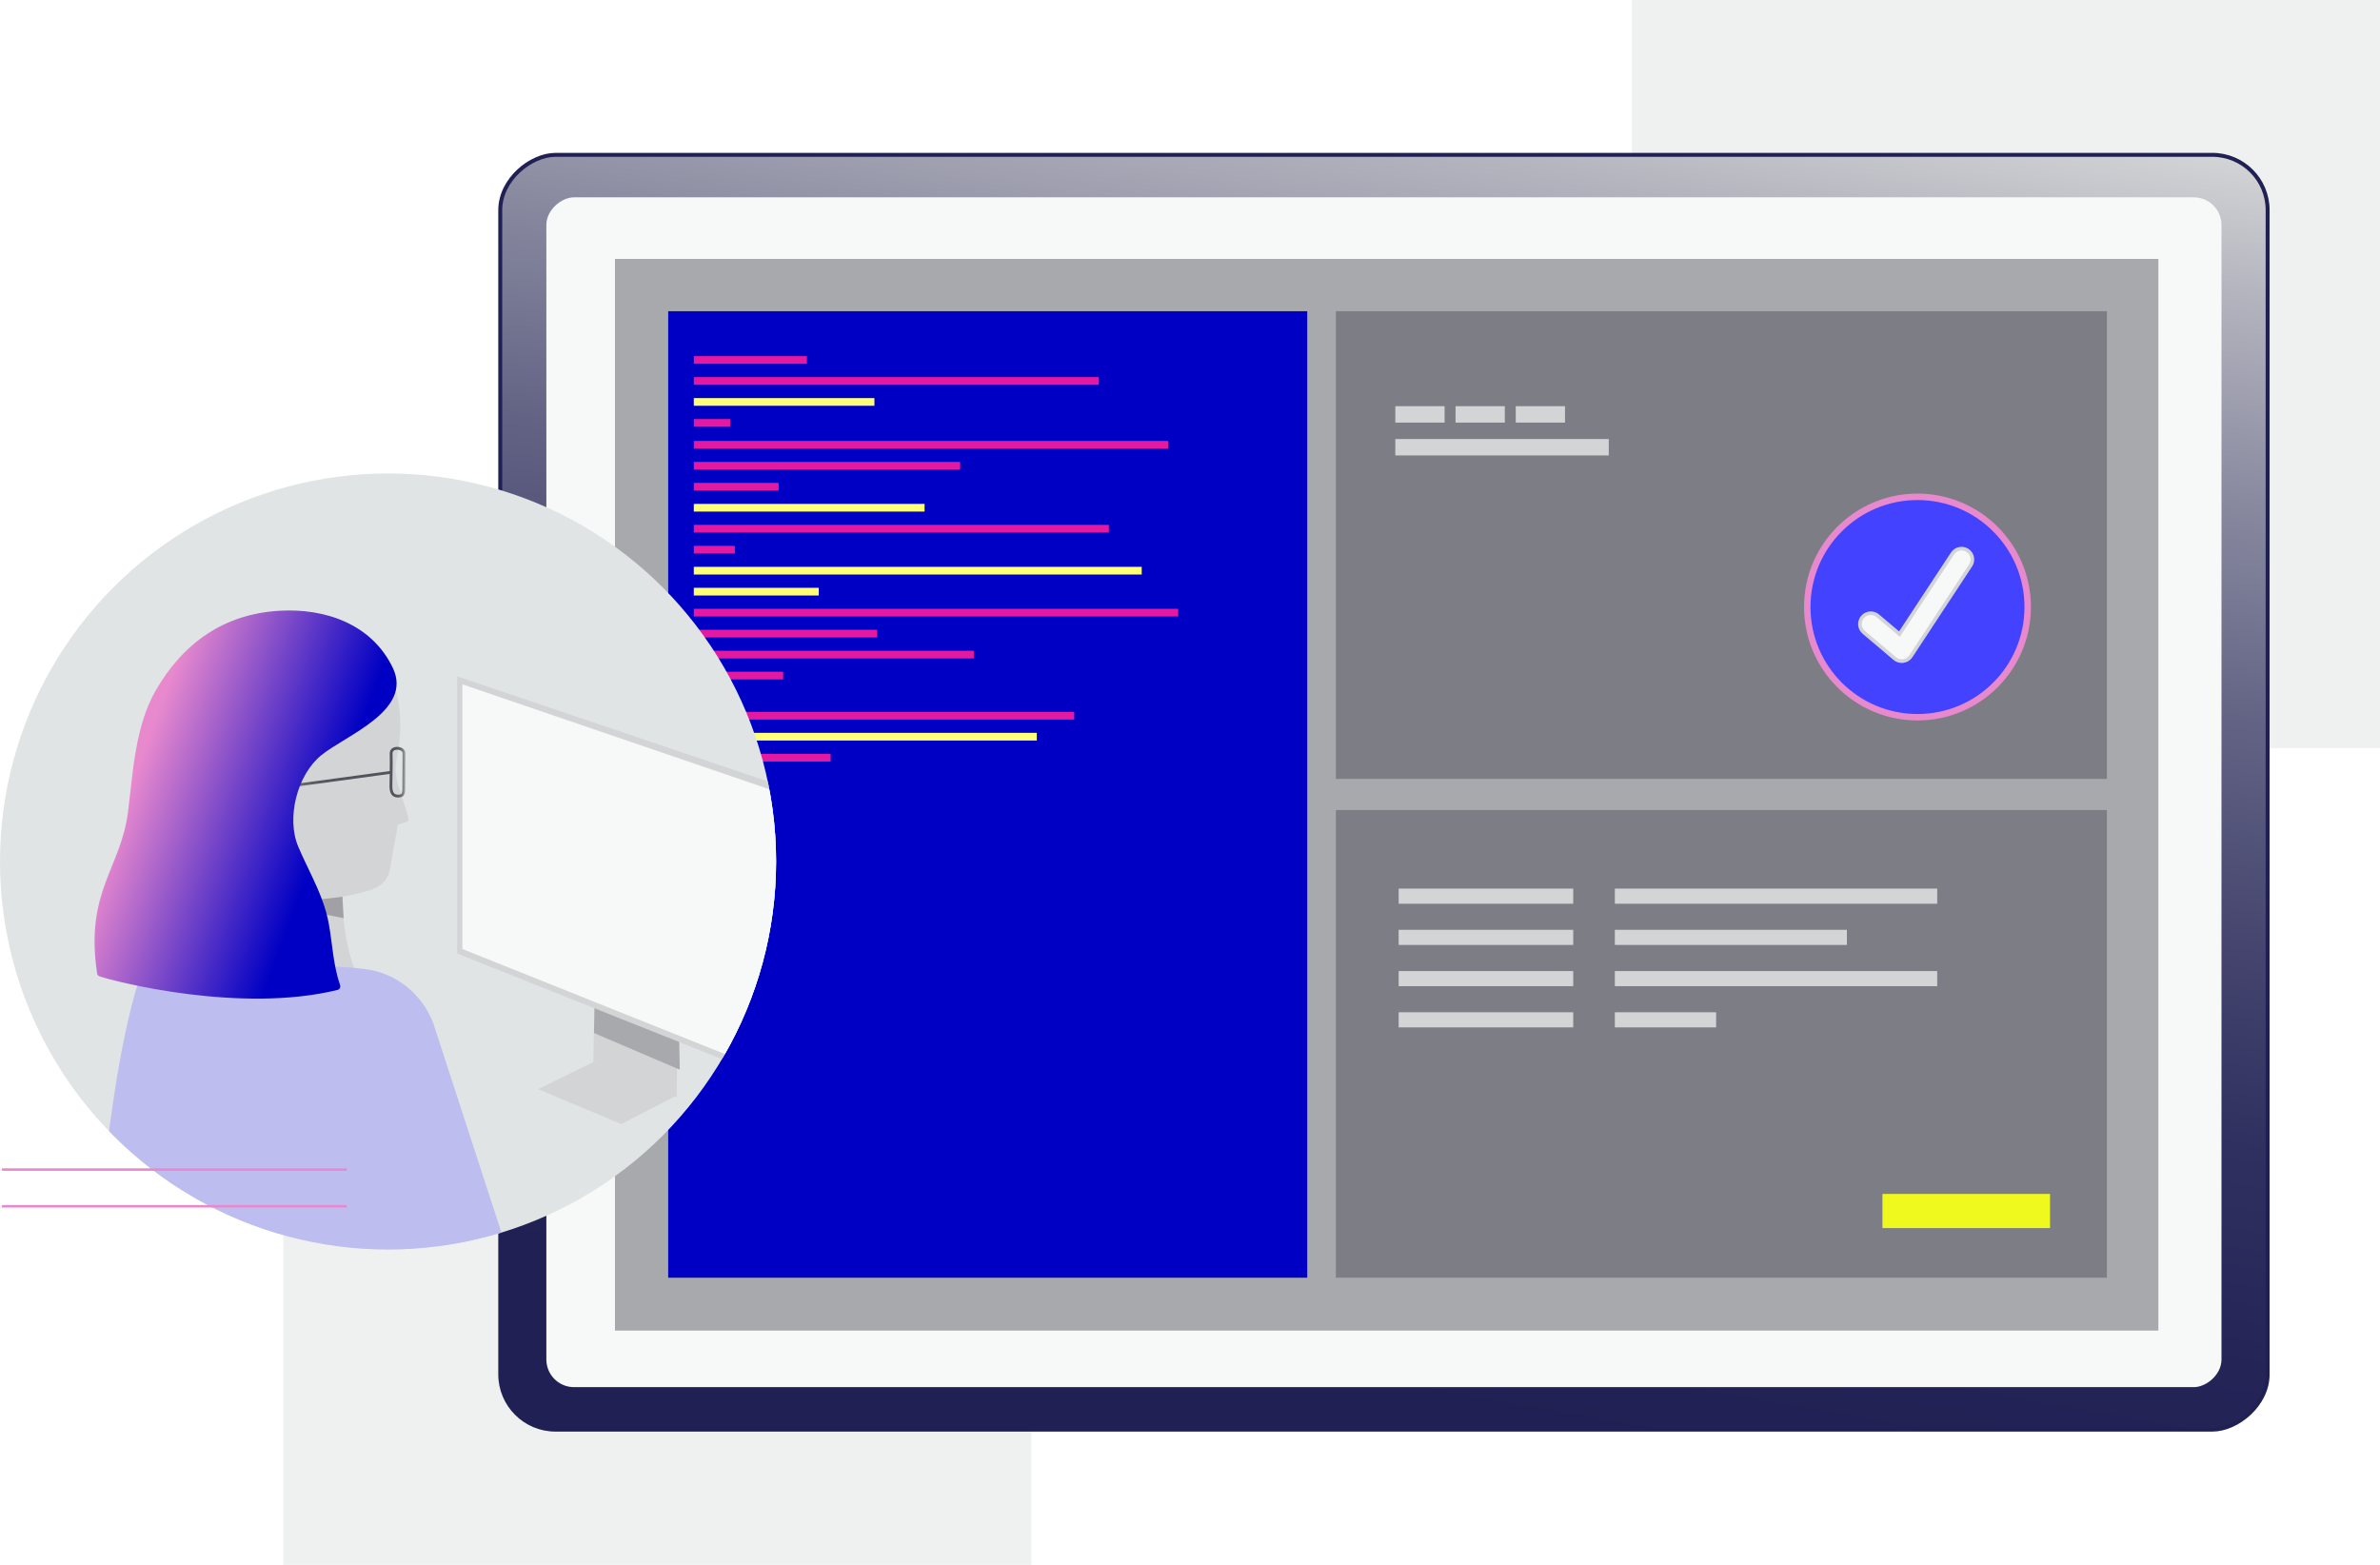 <?xml version="1.0" encoding="UTF-8"?> <svg xmlns="http://www.w3.org/2000/svg" xmlns:xlink="http://www.w3.org/1999/xlink" id="Layer_1" data-name="Layer 1" viewBox="0 0 860.99 566.14"><defs><style> .cls-1 { stroke: url(#linear-gradient-3); } .cls-1, .cls-2 { stroke-width: 1.02px; } .cls-1, .cls-2, .cls-3, .cls-4, .cls-5, .cls-6 { stroke-miterlimit: 10; } .cls-1, .cls-2, .cls-7, .cls-6 { fill: none; } .cls-2 { stroke: url(#linear-gradient-2); } .cls-3 { stroke: #d3d4d6; stroke-width: 1.31px; } .cls-3, .cls-8 { fill: #f7f8f8; } .cls-9 { clip-path: url(#clippath); } .cls-7, .cls-10, .cls-8, .cls-11, .cls-12, .cls-13, .cls-14, .cls-15, .cls-16, .cls-17, .cls-18, .cls-19, .cls-20, .cls-21 { stroke-width: 0px; } .cls-22 { stroke: #f7f8f8; stroke-linejoin: round; stroke-width: .86px; } .cls-22, .cls-11 { fill: #a8a9ac; } .cls-4 { fill: url(#linear-gradient); stroke: #202054; stroke-width: 1.43px; } .cls-5 { fill: #4242ff; stroke-width: 2.33px; } .cls-5, .cls-6 { stroke: #e889ce; } .cls-6 { stroke-width: .91px; } .cls-10 { fill: url(#linear-gradient-4); } .cls-12 { fill: #d3d4d6; } .cls-13 { fill: #e0e4e5; } .cls-14 { fill: #e419a2; } .cls-15 { fill: #bdbdef; } .cls-16, .cls-21 { fill: #7d7e85; } .cls-17 { fill: #ffff78; } .cls-18 { fill: #eff1f1; } .cls-19 { fill: #eff91d; } .cls-20 { fill: #0000c4; } .cls-21 { opacity: .59; } </style><linearGradient id="linear-gradient" x1="452.12" y1="561.81" x2="549.17" y2="11.42" gradientTransform="translate(214.03 787.27) rotate(-90)" gradientUnits="userSpaceOnUse"><stop offset=".11" stop-color="#202054"></stop><stop offset=".23" stop-color="#242457"></stop><stop offset=".37" stop-color="#303060"></stop><stop offset=".5" stop-color="#45456f"></stop><stop offset=".64" stop-color="#626384"></stop><stop offset=".78" stop-color="#88899f"></stop><stop offset=".92" stop-color="#b6b6c0"></stop><stop offset="1" stop-color="#d3d4d6"></stop></linearGradient><clipPath id="clippath"><circle class="cls-7" cx="140.38" cy="311.67" r="140.38"></circle></clipPath><linearGradient id="linear-gradient-2" x1="17070.03" y1="-2096.87" x2="17070.03" y2="-2090.38" gradientTransform="translate(17191.36 -1811.48) rotate(-180)" gradientUnits="userSpaceOnUse"><stop offset="0" stop-color="#a8a9ac"></stop><stop offset=".03" stop-color="#9c9ea1"></stop><stop offset=".11" stop-color="#818388"></stop><stop offset=".2" stop-color="#6b6e75"></stop><stop offset=".3" stop-color="#5c5f67"></stop><stop offset=".42" stop-color="#53565f"></stop><stop offset=".59" stop-color="#51545d"></stop></linearGradient><linearGradient id="linear-gradient-3" x1="146.66" y1="279.38" x2="140.91" y2="279.38" gradientUnits="userSpaceOnUse"><stop offset="0" stop-color="#a8a9ac"></stop><stop offset=".04" stop-color="#9c9ea1"></stop><stop offset=".14" stop-color="#818388"></stop><stop offset=".26" stop-color="#6b6e75"></stop><stop offset=".39" stop-color="#5c5f67"></stop><stop offset=".54" stop-color="#53565f"></stop><stop offset=".76" stop-color="#51545d"></stop></linearGradient><linearGradient id="linear-gradient-4" x1="45.88" y1="276.44" x2="139.99" y2="310.69" gradientUnits="userSpaceOnUse"><stop offset=".04" stop-color="#e889ce"></stop><stop offset=".27" stop-color="#9f5eca"></stop><stop offset=".75" stop-color="#0000c4"></stop></linearGradient></defs><rect class="cls-18" x="590.37" width="270.62" height="270.62" transform="translate(1451.36 270.62) rotate(180)"></rect><rect class="cls-18" x="102.51" y="295.52" width="270.62" height="270.62" transform="translate(475.63 861.66) rotate(180)"></rect><rect class="cls-8" x="89.83" y="190.65" width="127.25" height="127.25" transform="translate(306.91 508.54) rotate(180)"></rect><g><rect class="cls-4" x="270.05" y="-33.07" width="461.19" height="639.37" rx="20" ry="20" transform="translate(787.27 -214.03) rotate(90)"></rect><rect class="cls-8" x="285.42" y="-16.38" width="430.45" height="606" rx="10" ry="10" transform="translate(787.27 -214.03) rotate(90)"></rect><rect class="cls-22" x="222.04" y="93.24" width="559.21" height="388.56"></rect><rect class="cls-20" x="241.73" y="112.6" width="231.18" height="349.65"></rect><g><rect class="cls-14" x="250.99" y="128.84" width="40.92" height="2.78"></rect><rect class="cls-14" x="250.99" y="136.43" width="146.53" height="2.78"></rect><rect class="cls-17" x="250.99" y="144.02" width="65.34" height="2.78"></rect><rect class="cls-14" x="250.99" y="151.61" width="13.2" height="2.78"></rect></g><g><rect class="cls-14" x="250.99" y="159.53" width="171.61" height="2.78"></rect><rect class="cls-14" x="250.99" y="167.12" width="96.36" height="2.78"></rect><rect class="cls-14" x="250.99" y="174.71" width="30.69" height="2.78"></rect><rect class="cls-17" x="250.99" y="182.3" width="83.49" height="2.78"></rect></g><g><rect class="cls-14" x="250.99" y="189.89" width="150.16" height="2.78"></rect><rect class="cls-14" x="250.99" y="197.48" width="14.85" height="2.78"></rect><rect class="cls-17" x="250.99" y="205.07" width="162.04" height="2.78"></rect><rect class="cls-17" x="250.99" y="212.66" width="45.21" height="2.78"></rect></g><g><rect class="cls-14" x="250.99" y="220.25" width="175.24" height="2.78"></rect><rect class="cls-14" x="250.99" y="227.84" width="66.33" height="2.78"></rect><rect class="cls-14" x="250.99" y="235.43" width="101.31" height="2.78"></rect><rect class="cls-14" x="250.99" y="243.02" width="32.34" height="2.78"></rect></g><g><rect class="cls-17" x="250.99" y="249.95" width="9.57" height="2.78"></rect><rect class="cls-14" x="250.99" y="257.54" width="137.62" height="2.78"></rect><rect class="cls-17" x="250.99" y="265.13" width="124.09" height="2.78"></rect><rect class="cls-14" x="250.99" y="272.72" width="49.5" height="2.78"></rect></g><rect class="cls-16" x="483.26" y="112.6" width="278.93" height="169.19"></rect><rect class="cls-16" x="483.26" y="293.06" width="278.93" height="169.19"></rect><rect class="cls-12" x="504.77" y="146.95" width="17.82" height="5.94"></rect><rect class="cls-12" x="504.77" y="158.83" width="77.22" height="5.94"></rect><rect class="cls-19" x="681" y="431.94" width="60.62" height="12.35"></rect><rect class="cls-12" x="526.56" y="146.95" width="17.82" height="5.94"></rect><rect class="cls-12" x="548.34" y="146.95" width="17.82" height="5.94"></rect><g><rect class="cls-12" x="505.98" y="321.48" width="63.15" height="5.47"></rect><rect class="cls-12" x="505.98" y="336.39" width="63.15" height="5.47"></rect><rect class="cls-12" x="505.98" y="351.31" width="63.15" height="5.47"></rect><rect class="cls-12" x="505.98" y="366.22" width="63.15" height="5.47"></rect></g><g><rect class="cls-12" x="584.19" y="321.48" width="116.61" height="5.47"></rect><rect class="cls-12" x="584.19" y="336.39" width="83.94" height="5.47"></rect><rect class="cls-12" x="584.19" y="351.31" width="116.61" height="5.47"></rect><rect class="cls-12" x="584.19" y="366.22" width="36.64" height="5.47"></rect></g><g><circle class="cls-5" cx="693.67" cy="219.61" r="39.87"></circle><path class="cls-3" d="M687.99,239.19c-.92,0-1.82-.32-2.54-.93l-11.21-9.48c-1.66-1.4-1.86-3.88-.46-5.54,1.4-1.65,3.88-1.87,5.54-.46l7.83,6.62,19.18-29.15c1.19-1.81,3.63-2.32,5.44-1.12,1.81,1.19,2.32,3.63,1.12,5.44l-21.61,32.85c-.62.94-1.61,1.57-2.72,1.73-.19.03-.37.04-.56.04Z"></path></g></g><g><circle class="cls-13" cx="140.38" cy="311.67" r="140.38"></circle><g class="cls-9"><path class="cls-12" d="M142.38,278.78l4.27,13.38c.91,2.95,1.5,4.69.85,5-1.23.59-5.2,1.64-5.2,1.64"></path><path class="cls-12" d="M128.08,350.08s-6.68-16.53-3.19-38.43c1.41-8.84-34.31-13.35-34.31-13.35l-17.43,52.01s29.9,12.08,54.93-.23Z"></path><path class="cls-12" d="M143.66,299.9c-.72,4.41-1.74,8.81-2.33,13.2-.52,3.91-2.16,7.22-7.37,8.89-7.45,2.39-14.72,3.11-22.46,3.9-26.56,2.73-51.43-17.75-54.44-47.05-3.01-29.3,16.08-53.9,42.63-56.63,20-2.06,34.08,4.09,41.8,22.17,2.29,5.36,3.24,11.94,3.32,17.74.05,4.29-.59,8.51-1.37,12.72-.86,4.6.59,8.79.95,13.33.32,3.93-.09,7.84-.73,11.74Z"></path><path class="cls-21" d="M123.89,324.42s-12.71,1.7-26.13,2.49l26.57,5.26-.44-7.75Z"></path><line class="cls-2" x1="101.18" y1="284.89" x2="141.48" y2="279.4"></line><path class="cls-1" d="M146.15,272.53c.06-2.2-4.73-2.65-4.65.06.12,4.33-.1,9.19-.08,11.76.01,1.7.29,3.69,2.61,3.67s2.02-1.51,2.06-4.58l.06-10.92Z"></path><path class="cls-15" d="M33.54,468.79s5.74-91.64,19.93-122.5l73.31,3.72,4.68.52c.15.02.31.03.46.05,11.28,1.34,20.81,9,24.82,19.62l31.88,97.88"></path><path class="cls-10" d="M112.85,316.99c2.62,5.56,5.04,11.19,6.15,17.5,1.26,7.14,1.6,15,4.02,21.88.26.75-.15,1.58-.92,1.77-35.14,8.59-80.26-2.95-86.05-4.9-.49-.16-.84-.6-.92-1.11-4.45-29.6,8.6-37.82,11.2-58.55,1.78-14.16,2.56-30.86,10.02-43.8,9.92-17.21,24.72-27.66,44.76-28.82,16.58-.96,33.43,4.83,41,20.67,7.36,15.42-16.92,24.33-25.85,31.57-8.84,7.17-12.72,22.83-8.36,33.12,1.55,3.64,3.29,7.15,4.95,10.68Z"></path><g><polygon class="cls-12" points="215.04 364.74 214.64 384.26 244.77 396.88 245.08 376.76 215.04 364.74"></polygon><polygon class="cls-13" points="214.61 384.4 194.62 394.1 194.67 396.2 224.8 408.81 244.65 398.53 244.52 396.69 214.61 384.4"></polygon><polygon class="cls-11" points="245.71 376.51 245.92 387 214.88 373.72 215.08 364.19 230.13 370.59 245.71 376.51"></polygon><polygon class="cls-12" points="292.99 395.83 165.38 344.97 165.38 244.69 292.54 287.69 292.99 395.83"></polygon><polygon class="cls-8" points="290.58 392.68 167.28 343.34 167.28 247.59 290.43 289.68 290.58 392.68"></polygon><polygon class="cls-12" points="214.61 384.24 194.67 394.04 224.8 406.66 244.65 396.37 214.61 384.24"></polygon></g></g></g><g><line class="cls-6" x1=".71" y1="423.13" x2="125.47" y2="423.13"></line><line class="cls-6" x1=".71" y1="436.41" x2="125.47" y2="436.41"></line></g></svg> 